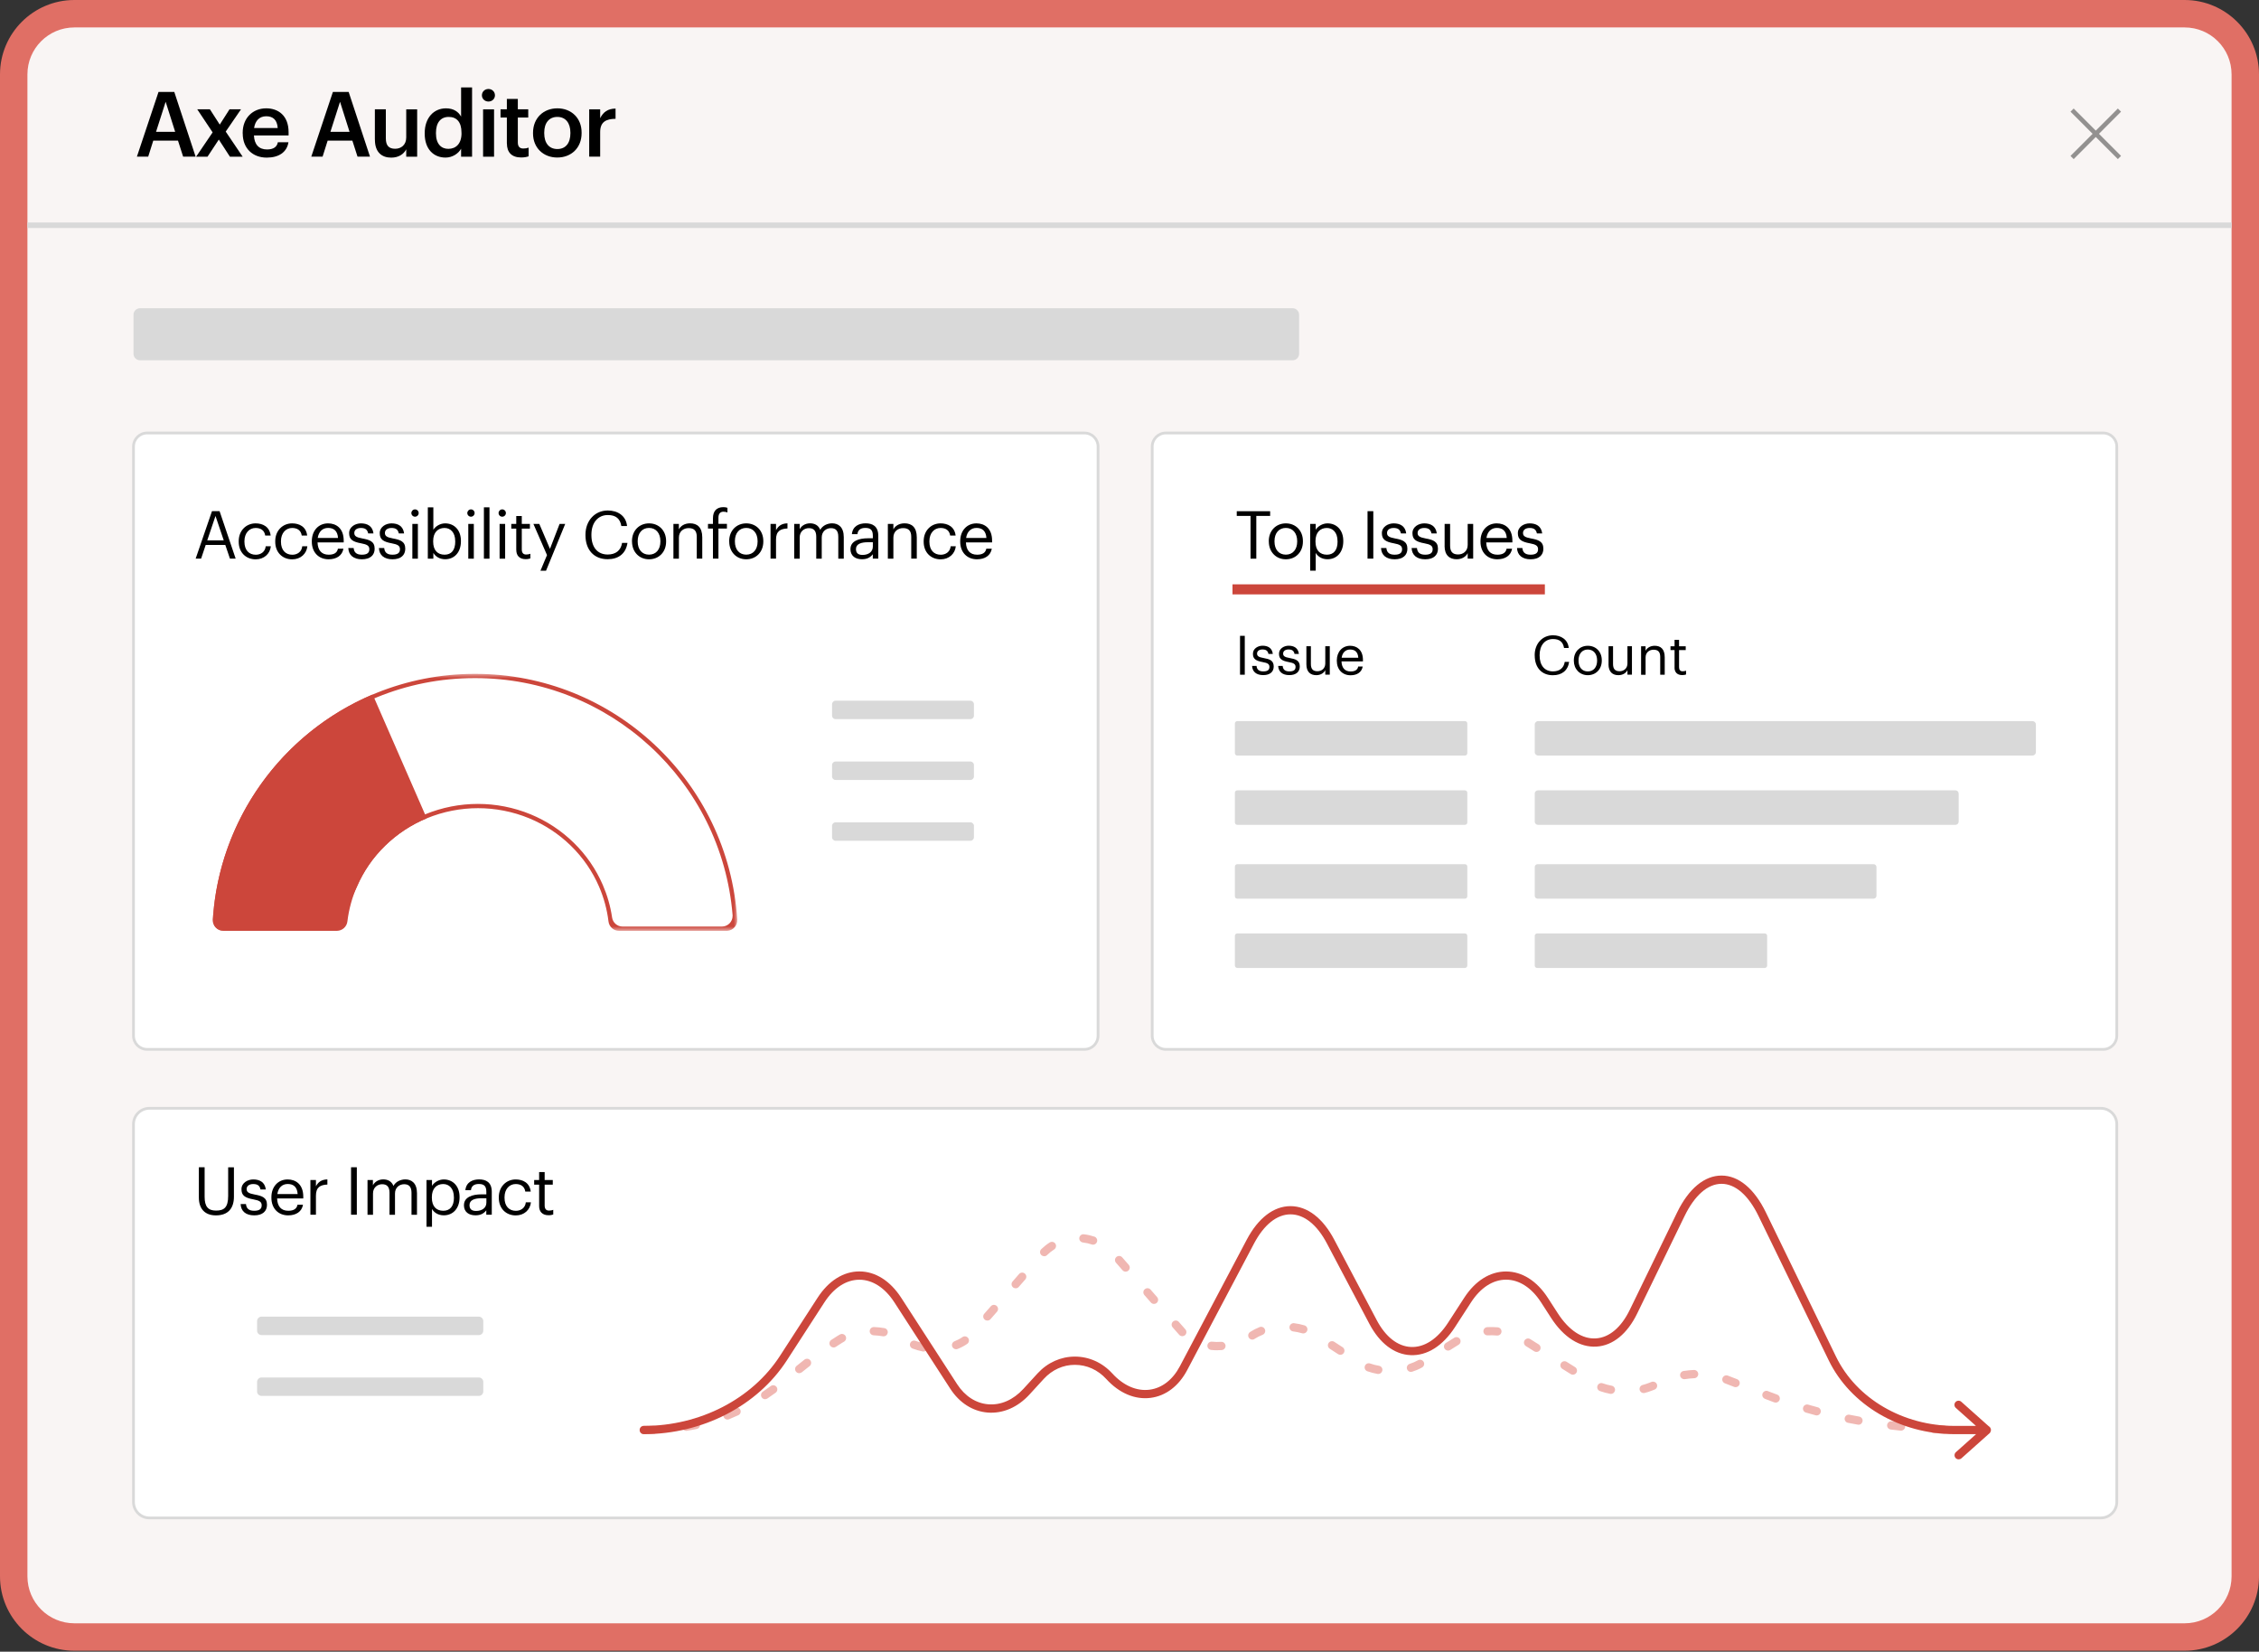 <?xml version="1.0" encoding="UTF-8"?> <svg xmlns="http://www.w3.org/2000/svg" width="528" height="386" viewBox="0 0 528 386" fill="none"><rect x="0" y="0" width="528" height="386" fill="#333333" stroke="none"/><g clip-path="url(#clip0_22635_91688)"><path d="M17.382 3.211H510.618C518.443 3.211 524.789 9.557 524.789 17.382V368.396C524.789 376.221 518.443 382.567 510.618 382.567H17.382C9.557 382.567 3.211 376.221 3.211 368.396V17.382C3.211 9.557 9.557 3.211 17.382 3.211Z" fill="#F9F5F4"></path><path d="M510.618 6.412C516.679 6.412 521.589 11.322 521.589 17.382V368.396C521.589 374.457 516.679 379.367 510.618 379.367H17.382C11.321 379.367 6.411 374.457 6.411 368.396V17.382C6.411 11.322 11.321 6.412 17.382 6.412H510.618ZM510.618 0H17.382C7.803 0 0 7.793 0 17.382V368.396C0 377.975 7.792 385.779 17.382 385.779H510.618C520.197 385.779 528 377.986 528 368.396V17.382C528 7.803 520.208 0 510.618 0Z" fill="#E06F65"></path><path d="M302.122 72.039H32.725C31.883 72.039 31.201 72.721 31.201 73.562V82.67C31.201 83.512 31.883 84.194 32.725 84.194H302.122C302.963 84.194 303.646 83.512 303.646 82.67V73.562C303.646 72.721 302.963 72.039 302.122 72.039Z" fill="#D9D9D9"></path><path d="M6.411 52.641H521.588" stroke="#D9D9D9" stroke-width="1.29" stroke-miterlimit="10"></path><path d="M484.315 25.73L495.385 36.811" stroke="#939190" stroke-width="1.05" stroke-miterlimit="10"></path><path d="M495.385 25.73L484.315 36.811" stroke="#939190" stroke-width="1.05" stroke-miterlimit="10"></path><path d="M253.473 101.191H34.38C32.624 101.191 31.201 102.614 31.201 104.37V242.059C31.201 243.815 32.624 245.238 34.38 245.238H253.473C255.228 245.238 256.651 243.815 256.651 242.059V104.37C256.651 102.614 255.228 101.191 253.473 101.191Z" fill="white" stroke="#D9D9D9" stroke-width="0.64" stroke-miterlimit="10"></path><path d="M49.558 119.461H51.323L55.082 130.552H53.745L52.66 127.352H48.079L47.005 130.552H45.733L49.547 119.461H49.558ZM48.451 126.289H52.298L50.369 120.579L48.44 126.289H48.451Z" fill="black"></path><path d="M55.795 126.587V126.466C55.795 123.978 57.559 122.312 59.74 122.312C61.428 122.312 63.017 123.091 63.258 125.151H61.987C61.79 123.858 60.858 123.387 59.74 123.387C58.272 123.387 57.132 124.57 57.132 126.477V126.598C57.132 128.582 58.217 129.645 59.784 129.645C60.935 129.645 61.976 128.976 62.108 127.661H63.302C63.127 129.415 61.724 130.719 59.762 130.719C57.494 130.719 55.795 129.119 55.795 126.609V126.587Z" fill="black"></path><path d="M64.333 126.587V126.466C64.333 123.978 66.097 122.312 68.278 122.312C69.966 122.312 71.555 123.091 71.796 125.151H70.525C70.328 123.858 69.396 123.387 68.278 123.387C66.81 123.387 65.67 124.57 65.67 126.477V126.598C65.67 128.582 66.755 129.645 68.322 129.645C69.473 129.645 70.514 128.976 70.646 127.661H71.84C71.665 129.415 70.262 130.719 68.3 130.719C66.032 130.719 64.333 129.119 64.333 126.609V126.587Z" fill="black"></path><path d="M72.882 126.587V126.466C72.882 124.011 74.449 122.312 76.685 122.312C78.559 122.312 80.334 123.441 80.334 126.346V126.762H74.219C74.285 128.603 75.161 129.634 76.827 129.634C78.088 129.634 78.811 129.173 78.986 128.22H80.269C79.995 129.853 78.636 130.708 76.805 130.708C74.504 130.708 72.882 129.097 72.882 126.598V126.587ZM79.008 125.721C78.888 124.044 78.011 123.376 76.685 123.376C75.359 123.376 74.482 124.274 74.263 125.721H79.008Z" fill="black"></path><path d="M81.397 128.066H82.657C82.745 129.031 83.26 129.634 84.564 129.634C85.791 129.634 86.328 129.217 86.328 128.351C86.328 127.486 85.693 127.223 84.432 126.981C82.317 126.598 81.605 126.006 81.605 124.592C81.605 123.091 83.084 122.312 84.356 122.312C85.813 122.312 87.074 122.904 87.293 124.658H86.054C85.868 123.77 85.375 123.387 84.345 123.387C83.413 123.387 82.81 123.847 82.81 124.548C82.81 125.25 83.216 125.568 84.706 125.842C86.383 126.148 87.567 126.521 87.567 128.242C87.567 129.721 86.558 130.708 84.586 130.708C82.613 130.708 81.484 129.732 81.407 128.066H81.397Z" fill="black"></path><path d="M88.542 128.066H89.802C89.89 129.031 90.405 129.634 91.709 129.634C92.937 129.634 93.485 129.217 93.485 128.351C93.485 127.486 92.849 127.223 91.589 126.981C89.474 126.598 88.761 126.006 88.761 124.592C88.761 123.091 90.23 122.312 91.512 122.312C92.97 122.312 94.23 122.904 94.449 124.658H93.211C93.025 123.77 92.531 123.387 91.501 123.387C90.57 123.387 89.967 123.847 89.967 124.548C89.967 125.25 90.372 125.568 91.863 125.842C93.54 126.148 94.723 126.521 94.723 128.242C94.723 129.721 93.715 130.708 91.742 130.708C89.769 130.708 88.641 129.732 88.564 128.066H88.542Z" fill="black"></path><path d="M96.148 119.898C96.148 119.438 96.532 119.043 97.003 119.043C97.475 119.043 97.858 119.427 97.858 119.898C97.858 120.369 97.475 120.753 97.003 120.753C96.532 120.753 96.148 120.369 96.148 119.898ZM96.379 122.441H97.672V130.562H96.379V122.441Z" fill="black"></path><path d="M101.288 129.227V130.564H99.995V118.562H101.288V123.812C101.749 123.023 102.856 122.311 104.039 122.311C106.165 122.311 107.733 123.867 107.733 126.388V126.508C107.733 128.996 106.275 130.695 104.039 130.695C102.724 130.695 101.76 130.027 101.288 129.216V129.227ZM106.396 126.574V126.454C106.396 124.404 105.267 123.385 103.897 123.385C102.395 123.385 101.245 124.382 101.245 126.454V126.574C101.245 128.657 102.33 129.632 103.919 129.632C105.508 129.632 106.406 128.547 106.406 126.574H106.396Z" fill="black"></path><path d="M109.223 119.898C109.223 119.438 109.606 119.043 110.078 119.043C110.549 119.043 110.932 119.427 110.932 119.898C110.932 120.369 110.549 120.753 110.078 120.753C109.606 120.753 109.223 120.369 109.223 119.898ZM109.453 122.441H110.746V130.562H109.453V122.441Z" fill="black"></path><path d="M113.103 118.562H114.407V130.564H113.103V118.562Z" fill="black"></path><path d="M116.532 119.898C116.532 119.438 116.916 119.043 117.387 119.043C117.858 119.043 118.242 119.427 118.242 119.898C118.242 120.369 117.858 120.753 117.387 120.753C116.916 120.753 116.532 120.369 116.532 119.898ZM116.773 122.441H118.067V130.562H116.773V122.441Z" fill="black"></path><path d="M120.665 128.529V123.531H119.503V122.446H120.665V120.594H121.958V122.446H123.854V123.531H121.958V128.408C121.958 129.197 122.32 129.592 122.966 129.592C123.372 129.592 123.679 129.526 123.963 129.416V130.502C123.7 130.589 123.394 130.677 122.868 130.677C121.388 130.677 120.676 129.811 120.676 128.54L120.665 128.529Z" fill="black"></path><path d="M127.854 129.723L124.676 122.445H126.057L128.545 128.265L130.791 122.445H132.106L127.624 133.383H126.32L127.854 129.723Z" fill="black"></path><path d="M136.841 125.088V124.967C136.841 121.679 139.044 119.301 142.058 119.301C144.37 119.301 146.321 120.528 146.562 122.929H145.225C144.951 121.241 143.965 120.364 142.069 120.364C139.767 120.364 138.233 122.15 138.233 124.945V125.066C138.233 127.893 139.657 129.592 142.047 129.592C143.866 129.592 145.115 128.682 145.4 126.874H146.661C146.277 129.439 144.502 130.688 142.025 130.688C138.814 130.688 136.841 128.485 136.841 125.066V125.088Z" fill="black"></path><path d="M147.713 126.576V126.455C147.713 124.022 149.401 122.312 151.702 122.312C154.004 122.312 155.691 124 155.691 126.444V126.565C155.691 129.02 154.004 130.708 151.691 130.708C149.379 130.708 147.724 128.954 147.724 126.576H147.713ZM154.354 126.576V126.466C154.354 124.592 153.313 123.376 151.702 123.376C150.091 123.376 149.05 124.581 149.05 126.444V126.565C149.05 128.406 150.058 129.623 151.702 129.623C153.346 129.623 154.354 128.395 154.354 126.565V126.576Z" fill="black"></path><path d="M157.39 122.443H158.672V123.726C159.045 122.969 159.943 122.301 161.28 122.301C162.957 122.301 164.141 123.221 164.141 125.578V130.554H162.858V125.479C162.858 124.054 162.256 123.419 160.952 123.419C159.757 123.419 158.683 124.175 158.683 125.644V130.565H157.401V122.443H157.39Z" fill="black"></path><path d="M166.64 123.528H165.479V122.443H166.64V121.128C166.64 119.484 167.451 118.52 169.062 118.52C169.479 118.52 169.698 118.563 170.027 118.673V119.758C169.797 119.67 169.468 119.583 169.106 119.583C168.273 119.583 167.922 120.153 167.922 120.975V122.432H169.906V123.517H167.922V130.543H166.64V123.517V123.528Z" fill="black"></path><path d="M170.433 126.576V126.455C170.433 124.022 172.12 122.312 174.422 122.312C176.723 122.312 178.411 124 178.411 126.444V126.565C178.411 129.02 176.723 130.708 174.411 130.708C172.098 130.708 170.444 128.954 170.444 126.576H170.433ZM177.074 126.576V126.466C177.074 124.592 176.033 123.376 174.422 123.376C172.811 123.376 171.77 124.581 171.77 126.444V126.565C171.77 128.406 172.778 129.623 174.422 129.623C176.066 129.623 177.074 128.395 177.074 126.565V126.576Z" fill="black"></path><path d="M180.099 122.443H181.381V123.901C181.896 122.98 182.586 122.345 184.055 122.301V123.506C182.422 123.583 181.381 124.098 181.381 126.104V130.554H180.099V122.432V122.443Z" fill="black"></path><path d="M185.633 122.443H186.915V123.682C187.288 122.925 188.175 122.301 189.337 122.301C190.378 122.301 191.299 122.739 191.715 123.824C192.274 122.772 193.48 122.301 194.488 122.301C195.946 122.301 197.217 123.167 197.217 125.534V130.565H195.935V125.446C195.935 124.021 195.332 123.43 194.214 123.43C193.162 123.43 192.066 124.142 192.066 125.6V130.565H190.784V125.446C190.784 124.021 190.181 123.43 189.063 123.43C188.011 123.43 186.915 124.142 186.915 125.6V130.565H185.633V122.443Z" fill="black"></path><path d="M198.784 128.307C198.784 126.433 200.768 125.797 202.85 125.797H204.012V125.205C204.012 123.912 203.519 123.375 202.27 123.375C201.152 123.375 200.527 123.835 200.406 124.833H199.113C199.289 122.98 200.757 122.301 202.324 122.301C203.892 122.301 205.283 122.936 205.283 125.205V130.554H204.001V129.534C203.398 130.291 202.664 130.696 201.469 130.696C199.968 130.696 198.773 129.962 198.773 128.307H198.784ZM204.012 127.726V126.718H202.894C201.261 126.718 200.067 127.123 200.067 128.318C200.067 129.151 200.472 129.688 201.601 129.688C202.971 129.688 204.012 128.986 204.012 127.737V127.726Z" fill="black"></path><path d="M207.519 122.443H208.812V123.726C209.184 122.969 210.083 122.301 211.42 122.301C213.097 122.301 214.281 123.221 214.281 125.578V130.554H212.987V125.479C212.987 124.054 212.385 123.419 211.08 123.419C209.886 123.419 208.812 124.175 208.812 125.644V130.565H207.519V122.443Z" fill="black"></path><path d="M215.893 126.587V126.466C215.893 123.978 217.657 122.312 219.838 122.312C221.526 122.312 223.115 123.091 223.356 125.151H222.085C221.887 123.858 220.956 123.387 219.838 123.387C218.358 123.387 217.23 124.57 217.23 126.477V126.598C217.23 128.582 218.315 129.645 219.882 129.645C221.033 129.645 222.074 128.976 222.205 127.661H223.4C223.225 129.415 221.822 130.719 219.86 130.719C217.591 130.719 215.893 129.119 215.893 126.609V126.587Z" fill="black"></path><path d="M224.431 126.587V126.466C224.431 124.011 225.998 122.312 228.234 122.312C230.108 122.312 231.883 123.441 231.883 126.346V126.762H225.768C225.833 128.603 226.71 129.634 228.376 129.634C229.636 129.634 230.36 129.173 230.535 128.22H231.817C231.543 129.853 230.184 130.708 228.354 130.708C226.053 130.708 224.431 129.097 224.431 126.598V126.587ZM230.557 125.721C230.437 124.044 229.56 123.376 228.234 123.376C226.908 123.376 226.031 124.274 225.812 125.721H230.557Z" fill="black"></path><mask id="mask0_22635_91688" style="mask-type:luminance" maskUnits="userSpaceOnUse" x="49" y="157" width="124" height="61"><path d="M172.426 157.449H49.613V217.521H172.426V157.449Z" fill="white"></path></mask><g mask="url(#mask0_22635_91688)"><path d="M80.103 216.536C80.355 213.183 81.166 209.895 82.503 206.815C84.103 203.122 86.416 199.768 89.298 196.951C92.203 194.112 95.622 191.855 99.37 190.309C107.272 187.065 116.138 187.065 124.029 190.309C127.777 191.855 131.208 194.112 134.101 196.951C136.983 199.757 139.296 203.111 140.896 206.815C141.948 209.248 142.682 211.802 143.066 214.421C143.241 215.638 144.283 216.536 145.51 216.536H168.744C170.114 216.536 171.232 215.419 171.232 214.049C171.232 213.983 171.232 213.917 171.232 213.851C168.635 182.528 142.441 158.449 111.02 158.471C78.558 158.438 51.882 184.095 50.644 216.536H80.092H80.103ZM78.744 217.534H52.233C50.852 217.534 49.745 216.416 49.745 215.035C49.745 214.98 49.745 214.936 49.745 214.882C51.838 182.583 78.656 157.462 111.031 157.484C143.395 157.462 170.224 182.583 172.317 214.882C172.405 216.252 171.364 217.435 169.994 217.534C169.939 217.534 169.895 217.534 169.84 217.534H144.677C143.417 217.534 142.365 216.58 142.222 215.331C141.882 212.536 141.137 209.796 140.019 207.21C138.474 203.626 136.238 200.393 133.443 197.663C130.638 194.913 127.317 192.732 123.678 191.23C116.018 188.085 107.436 188.085 99.776 191.23C96.137 192.732 92.827 194.913 90.011 197.663C87.216 200.382 84.98 203.626 83.435 207.21C82.01 210.487 80.706 212.328 80.542 215.901L78.755 217.534H78.744Z" fill="#CC463B"></path></g><path d="M99.743 191.228C96.104 192.729 92.795 194.91 89.978 197.661C87.183 200.379 84.948 203.624 83.402 207.208C82.284 209.794 81.539 212.534 81.199 215.329C81.057 216.578 80.005 217.521 78.744 217.532H52.222C50.841 217.532 49.734 216.414 49.734 215.033C49.734 214.978 49.734 214.923 49.734 214.869C51.269 191.699 65.724 171.358 87.107 162.305" fill="#CC463B"></path><path d="M226.818 163.754H195.299C194.845 163.754 194.477 164.122 194.477 164.576V167.239C194.477 167.693 194.845 168.061 195.299 168.061H226.818C227.272 168.061 227.64 167.693 227.64 167.239V164.576C227.64 164.122 227.272 163.754 226.818 163.754Z" fill="#D9D9D9"></path><path d="M226.818 177.969H195.299C194.845 177.969 194.477 178.337 194.477 178.791V181.454C194.477 181.908 194.845 182.276 195.299 182.276H226.818C227.272 182.276 227.64 181.908 227.64 181.454V178.791C227.64 178.337 227.272 177.969 226.818 177.969Z" fill="#D9D9D9"></path><path d="M226.818 192.18H195.299C194.845 192.18 194.477 192.548 194.477 193.002V195.665C194.477 196.119 194.845 196.487 195.299 196.487H226.818C227.272 196.487 227.64 196.119 227.64 195.665V193.002C227.64 192.548 227.272 192.18 226.818 192.18Z" fill="#D9D9D9"></path><path d="M491.581 101.191H272.488C270.733 101.191 269.31 102.614 269.31 104.37V242.059C269.31 243.815 270.733 245.238 272.488 245.238H491.581C493.336 245.238 494.759 243.815 494.759 242.059V104.37C494.759 102.614 493.336 101.191 491.581 101.191Z" fill="white" stroke="#D9D9D9" stroke-width="0.64" stroke-miterlimit="10"></path><path d="M342.399 168.52H289.19C288.881 168.52 288.631 168.77 288.631 169.078V176.016C288.631 176.325 288.881 176.575 289.19 176.575H342.399C342.707 176.575 342.958 176.325 342.958 176.016V169.078C342.958 168.77 342.707 168.52 342.399 168.52Z" fill="#D9D9D9"></path><path d="M342.399 184.707H289.19C288.881 184.707 288.631 184.957 288.631 185.266V192.204C288.631 192.512 288.881 192.763 289.19 192.763H342.399C342.707 192.763 342.958 192.512 342.958 192.204V185.266C342.958 184.957 342.707 184.707 342.399 184.707Z" fill="#D9D9D9"></path><path d="M342.399 201.961H289.19C288.881 201.961 288.631 202.211 288.631 202.52V209.458C288.631 209.766 288.881 210.016 289.19 210.016H342.399C342.707 210.016 342.958 209.766 342.958 209.458V202.52C342.958 202.211 342.707 201.961 342.399 201.961Z" fill="#D9D9D9"></path><path d="M342.399 218.148H289.19C288.881 218.148 288.631 218.399 288.631 218.707V225.645C288.631 225.954 288.881 226.204 289.19 226.204H342.399C342.707 226.204 342.958 225.954 342.958 225.645V218.707C342.958 218.399 342.707 218.148 342.399 218.148Z" fill="#D9D9D9"></path><path d="M475.042 168.52H359.528C359.08 168.52 358.717 168.883 358.717 169.331V175.764C358.717 176.212 359.08 176.575 359.528 176.575H475.042C475.49 176.575 475.853 176.212 475.853 175.764V169.331C475.853 168.883 475.49 168.52 475.042 168.52Z" fill="#D9D9D9"></path><path d="M457.057 184.707H359.462C359.05 184.707 358.717 185.041 358.717 185.452V192.017C358.717 192.429 359.05 192.763 359.462 192.763H457.057C457.469 192.763 457.802 192.429 457.802 192.017V185.452C457.802 185.041 457.469 184.707 457.057 184.707Z" fill="#D9D9D9"></path><path d="M437.922 201.961H359.385C359.016 201.961 358.717 202.26 358.717 202.629V209.348C358.717 209.717 359.016 210.016 359.385 210.016H437.922C438.291 210.016 438.59 209.717 438.59 209.348V202.629C438.59 202.26 438.291 201.961 437.922 201.961Z" fill="#D9D9D9"></path><path d="M412.485 218.148H359.276C358.967 218.148 358.717 218.399 358.717 218.707V225.645C358.717 225.954 358.967 226.204 359.276 226.204H412.485C412.793 226.204 413.043 225.954 413.043 225.645V218.707C413.043 218.399 412.793 218.148 412.485 218.148Z" fill="#D9D9D9"></path><path d="M292.302 120.569H289.069V119.473H296.873V120.569H293.639V130.564H292.291V120.569H292.302Z" fill="black"></path><path d="M296.554 126.576V126.455C296.554 124.022 298.241 122.312 300.543 122.312C302.844 122.312 304.532 124 304.532 126.444V126.565C304.532 129.02 302.845 130.708 300.532 130.708C298.22 130.708 296.565 128.954 296.565 126.576H296.554ZM303.195 126.576V126.466C303.195 124.592 302.154 123.376 300.543 123.376C298.932 123.376 297.891 124.581 297.891 126.444V126.565C297.891 128.406 298.899 129.623 300.543 129.623C302.187 129.623 303.195 128.395 303.195 126.565V126.576Z" fill="black"></path><path d="M306.231 122.444H307.525V123.814C307.985 123.025 309.092 122.312 310.276 122.312C312.402 122.312 313.969 123.869 313.969 126.39V126.51C313.969 128.998 312.511 130.697 310.276 130.697C308.938 130.697 307.996 130.028 307.525 129.217V133.371H306.231V122.433V122.444ZM312.621 126.576V126.455C312.621 124.406 311.492 123.387 310.122 123.387C308.621 123.387 307.47 124.384 307.47 126.455V126.576C307.47 128.658 308.555 129.634 310.144 129.634C311.733 129.634 312.632 128.549 312.632 126.576H312.621Z" fill="black"></path><path d="M319.636 119.461H320.984V130.552H319.636V119.461Z" fill="black"></path><path d="M322.78 128.066H324.041C324.128 129.031 324.643 129.634 325.948 129.634C327.175 129.634 327.712 129.217 327.712 128.351C327.712 127.486 327.076 127.223 325.816 126.981C323.701 126.598 322.989 126.006 322.989 124.592C322.989 123.091 324.468 122.312 325.739 122.312C327.197 122.312 328.457 122.904 328.677 124.658H327.438C327.252 123.77 326.759 123.387 325.728 123.387C324.797 123.387 324.194 123.847 324.194 124.548C324.194 125.25 324.6 125.568 326.09 125.842C327.767 126.148 328.951 126.521 328.951 128.242C328.951 129.721 327.942 130.708 325.97 130.708C323.997 130.708 322.868 129.732 322.791 128.066H322.78Z" fill="black"></path><path d="M329.927 128.066H331.187C331.275 129.031 331.79 129.634 333.094 129.634C334.322 129.634 334.859 129.217 334.859 128.351C334.859 127.486 334.223 127.223 332.963 126.981C330.847 126.598 330.135 126.006 330.135 124.592C330.135 123.091 331.604 122.312 332.886 122.312C334.343 122.312 335.604 122.904 335.823 124.658H334.585C334.398 123.77 333.905 123.387 332.875 123.387C331.943 123.387 331.341 123.847 331.341 124.548C331.341 125.25 331.746 125.568 333.237 125.842C334.913 126.148 336.097 126.521 336.097 128.242C336.097 129.721 335.089 130.708 333.116 130.708C331.143 130.708 330.014 129.732 329.938 128.066H329.927Z" fill="black"></path><path d="M337.654 127.585V122.445H338.936V127.519C338.936 128.944 339.539 129.579 340.81 129.579C341.961 129.579 343.046 128.823 343.046 127.355V122.434H344.328V130.555H343.046V129.273C342.673 130.029 341.774 130.697 340.47 130.697C338.859 130.697 337.643 129.81 337.643 127.574L337.654 127.585Z" fill="black"></path><path d="M346.037 126.587V126.466C346.037 124.011 347.604 122.312 349.84 122.312C351.714 122.312 353.49 123.441 353.49 126.346V126.762H347.374C347.44 128.603 348.317 129.634 349.983 129.634C351.243 129.634 351.966 129.173 352.142 128.22H353.424C353.15 129.853 351.791 130.708 349.961 130.708C347.659 130.708 346.037 129.097 346.037 126.598V126.587ZM352.174 125.721C352.054 124.044 351.177 123.376 349.851 123.376C348.525 123.376 347.648 124.274 347.429 125.721H352.174Z" fill="black"></path><path d="M354.563 128.066H355.824C355.911 129.031 356.427 129.634 357.731 129.634C358.958 129.634 359.495 129.217 359.495 128.351C359.495 127.486 358.86 127.223 357.599 126.981C355.484 126.598 354.772 126.006 354.772 124.592C354.772 123.091 356.251 122.312 357.523 122.312C358.98 122.312 360.241 122.904 360.46 124.658H359.221C359.035 123.77 358.542 123.387 357.512 123.387C356.58 123.387 355.977 123.847 355.977 124.548C355.977 125.25 356.383 125.568 357.873 125.842C359.55 126.148 360.734 126.521 360.734 128.242C360.734 129.721 359.725 130.708 357.753 130.708C355.78 130.708 354.651 129.732 354.574 128.066H354.563Z" fill="black"></path><path d="M289.836 148.594H290.943V157.68H289.836V148.594Z" fill="black"></path><path d="M292.664 155.626H293.694C293.771 156.415 294.188 156.908 295.262 156.908C296.27 156.908 296.708 156.569 296.708 155.856C296.708 155.144 296.193 154.925 295.163 154.738C293.431 154.42 292.851 153.938 292.851 152.776C292.851 151.549 294.056 150.902 295.097 150.902C296.292 150.902 297.322 151.385 297.497 152.82H296.478C296.325 152.097 295.919 151.779 295.075 151.779C294.308 151.779 293.815 152.163 293.815 152.733C293.815 153.303 294.144 153.577 295.371 153.785C296.741 154.037 297.706 154.344 297.706 155.758C297.706 156.963 296.884 157.774 295.262 157.774C293.64 157.774 292.719 156.974 292.653 155.615L292.664 155.626Z" fill="black"></path><path d="M298.769 155.626H299.799C299.876 156.415 300.292 156.908 301.366 156.908C302.375 156.908 302.813 156.569 302.813 155.856C302.813 155.144 302.287 154.925 301.257 154.738C299.525 154.42 298.944 153.938 298.944 152.776C298.944 151.549 300.15 150.902 301.191 150.902C302.386 150.902 303.416 151.385 303.591 152.82H302.572C302.419 152.097 302.013 151.779 301.169 151.779C300.402 151.779 299.909 152.163 299.909 152.733C299.909 153.303 300.238 153.577 301.465 153.785C302.835 154.037 303.799 154.344 303.799 155.758C303.799 156.963 302.977 157.774 301.355 157.774C299.733 157.774 298.813 156.974 298.747 155.615L298.769 155.626Z" fill="black"></path><path d="M305.344 155.235V151.027H306.396V155.18C306.396 156.353 306.889 156.868 307.93 156.868C308.873 156.868 309.76 156.244 309.76 155.049V151.016H310.813V157.668H309.76V156.616C309.454 157.241 308.719 157.789 307.656 157.789C306.33 157.789 305.344 157.066 305.344 155.235Z" fill="black"></path><path d="M312.457 154.425V154.326C312.457 152.321 313.739 150.918 315.57 150.918C317.104 150.918 318.562 151.85 318.562 154.228V154.568H313.553C313.608 156.08 314.331 156.924 315.69 156.924C316.72 156.924 317.312 156.54 317.455 155.773H318.507C318.277 157.11 317.17 157.812 315.668 157.812C313.783 157.812 312.457 156.486 312.457 154.447V154.425ZM317.477 153.713C317.378 152.343 316.666 151.795 315.57 151.795C314.474 151.795 313.761 152.529 313.586 153.713H317.477Z" fill="black"></path><path d="M358.706 153.2V153.101C358.706 150.405 360.514 148.465 362.98 148.465C364.876 148.465 366.476 149.473 366.663 151.435H365.567C365.337 150.054 364.537 149.342 362.991 149.342C361.106 149.342 359.857 150.799 359.857 153.09V153.189C359.857 155.501 361.029 156.904 362.98 156.904C364.471 156.904 365.501 156.159 365.731 154.679H366.761C366.444 156.772 364.997 157.803 362.958 157.803C360.328 157.803 358.717 155.994 358.717 153.2H358.706Z" fill="black"></path><path d="M367.858 154.414V154.316C367.858 152.321 369.239 150.918 371.124 150.918C373.009 150.918 374.39 152.299 374.39 154.294V154.392C374.39 156.398 373.009 157.79 371.113 157.79C369.217 157.79 367.858 156.354 367.858 154.414ZM373.294 154.414V154.326C373.294 152.792 372.439 151.795 371.124 151.795C369.809 151.795 368.954 152.781 368.954 154.316V154.414C368.954 155.927 369.776 156.913 371.124 156.913C372.472 156.913 373.294 155.905 373.294 154.414Z" fill="black"></path><path d="M375.968 155.235V151.027H377.02V155.18C377.02 156.353 377.513 156.868 378.554 156.868C379.497 156.868 380.385 156.244 380.385 155.049V151.016H381.437V157.668H380.385V156.616C380.078 157.241 379.344 157.789 378.27 157.789C376.943 157.789 375.957 157.066 375.957 155.235H375.968Z" fill="black"></path><path d="M383.574 151.039H384.626V152.091C384.933 151.466 385.668 150.918 386.763 150.918C388.133 150.918 389.098 151.663 389.098 153.603V157.68H388.046V153.526C388.046 152.354 387.553 151.839 386.479 151.839C385.503 151.839 384.626 152.463 384.626 153.658V157.691H383.574V151.039Z" fill="black"></path><path d="M391.399 156.016V151.928H390.445V151.04H391.399V149.527H392.451V151.04H394.007V151.928H392.451V155.917C392.451 156.564 392.747 156.881 393.273 156.881C393.602 156.881 393.854 156.827 394.084 156.739V157.627C393.865 157.703 393.613 157.769 393.185 157.769C391.98 157.769 391.388 157.057 391.388 156.016H391.399Z" fill="black"></path><path d="M288.071 137.734H361.084" stroke="#CC463B" stroke-width="2.35" stroke-miterlimit="10"></path><path d="M491.043 259.012H34.916C32.865 259.012 31.201 260.675 31.201 262.727V351.02C31.201 353.072 32.865 354.736 34.916 354.736H491.043C493.095 354.736 494.759 353.072 494.759 351.02V262.727C494.759 260.675 493.095 259.012 491.043 259.012Z" fill="white" stroke="#D9D9D9" stroke-width="0.64" stroke-miterlimit="10"></path><path d="M46.48 279.836V272.789H47.828V279.683C47.828 282.006 48.65 282.916 50.502 282.916C52.354 282.916 53.329 282.204 53.329 279.486V272.8H54.677V279.672C54.677 282.368 53.329 284.034 50.469 284.034C47.926 284.034 46.48 282.543 46.48 279.847V279.836Z" fill="black"></path><path d="M56.232 281.391H57.493C57.581 282.355 58.096 282.958 59.4 282.958C60.627 282.958 61.164 282.541 61.164 281.676C61.164 280.81 60.529 280.547 59.268 280.306C57.153 279.922 56.441 279.33 56.441 277.916C56.441 276.415 57.909 275.637 59.191 275.637C60.649 275.637 61.91 276.229 62.129 277.982H60.89C60.704 277.094 60.211 276.711 59.181 276.711C58.249 276.711 57.646 277.171 57.646 277.873C57.646 278.574 58.052 278.892 59.542 279.166C61.219 279.473 62.403 279.845 62.403 281.566C62.403 283.046 61.394 284.032 59.422 284.032C57.449 284.032 56.32 283.057 56.243 281.391H56.232Z" fill="black"></path><path d="M63.434 279.911V279.791C63.434 277.336 65.001 275.637 67.237 275.637C69.111 275.637 70.886 276.766 70.886 279.67V280.086H64.771C64.836 281.928 65.713 282.958 67.379 282.958C68.639 282.958 69.363 282.498 69.538 281.544H70.82C70.546 283.177 69.187 284.032 67.357 284.032C65.056 284.032 63.434 282.421 63.434 279.922V279.911ZM69.571 279.045C69.45 277.368 68.574 276.7 67.248 276.7C65.921 276.7 65.045 277.599 64.826 279.045H69.571Z" fill="black"></path><path d="M72.552 275.767H73.845V277.225C74.36 276.305 75.051 275.669 76.519 275.625V276.831C74.886 276.907 73.845 277.422 73.845 279.428V283.878H72.552V275.757V275.767Z" fill="black"></path><path d="M82.053 272.789H83.401V283.881H82.053V272.789Z" fill="black"></path><path d="M85.879 275.767H87.161V277.006C87.534 276.25 88.421 275.625 89.583 275.625C90.624 275.625 91.534 276.063 91.962 277.148C92.52 276.096 93.726 275.625 94.734 275.625C96.192 275.625 97.463 276.491 97.463 278.858V283.889H96.181V278.77C96.181 277.346 95.578 276.754 94.46 276.754C93.408 276.754 92.323 277.466 92.323 278.924V283.889H91.041V278.77C91.041 277.346 90.438 276.754 89.32 276.754C88.268 276.754 87.183 277.466 87.183 278.924V283.889H85.901V275.767H85.879Z" fill="black"></path><path d="M99.689 275.768H100.971V277.138C101.442 276.349 102.538 275.637 103.722 275.637C105.848 275.637 107.415 277.193 107.415 279.714V279.834C107.415 282.322 105.957 284.021 103.722 284.021C102.385 284.021 101.442 283.353 100.971 282.541V286.695H99.689V275.757V275.768ZM106.089 279.9V279.78C106.089 277.73 104.96 276.711 103.59 276.711C102.089 276.711 100.938 277.708 100.938 279.78V279.9C100.938 281.983 102.023 282.958 103.612 282.958C105.201 282.958 106.1 281.873 106.1 279.9H106.089Z" fill="black"></path><path d="M108.445 281.631C108.445 279.757 110.428 279.121 112.511 279.121H113.672V278.529C113.672 277.236 113.179 276.699 111.93 276.699C110.812 276.699 110.187 277.159 110.067 278.157H108.773C108.949 276.305 110.417 275.625 111.985 275.625C113.552 275.625 114.944 276.261 114.944 278.529V283.878H113.661V282.859C113.059 283.615 112.324 284.02 111.13 284.02C109.628 284.02 108.434 283.286 108.434 281.631H108.445ZM113.683 281.039V280.031H112.565C110.932 280.031 109.738 280.436 109.738 281.631C109.738 282.464 110.143 283.001 111.272 283.001C112.642 283.001 113.683 282.3 113.683 281.05V281.039Z" fill="black"></path><path d="M116.587 279.911V279.791C116.587 277.303 118.351 275.637 120.532 275.637C122.22 275.637 123.809 276.415 124.05 278.475H122.779C122.582 277.182 121.65 276.711 120.532 276.711C119.053 276.711 117.924 277.894 117.924 279.802V279.922C117.924 281.906 119.009 282.969 120.576 282.969C121.727 282.969 122.768 282.3 122.9 280.985H124.094C123.919 282.739 122.516 284.043 120.554 284.043C118.286 284.043 116.587 282.443 116.587 279.933V279.911Z" fill="black"></path><path d="M126.012 281.853V276.855H124.851V275.77H126.012V273.918H127.306V275.77H129.202V276.855H127.306V281.732C127.306 282.522 127.667 282.916 128.314 282.916C128.719 282.916 129.026 282.85 129.311 282.741V283.826C129.048 283.913 128.741 284.001 128.204 284.001C126.736 284.001 126.012 283.135 126.012 281.864V281.853Z" fill="black"></path><path d="M111.919 307.703H61.132C60.557 307.703 60.091 308.169 60.091 308.744V310.969C60.091 311.544 60.557 312.01 61.132 312.01H111.919C112.494 312.01 112.96 311.544 112.96 310.969V308.744C112.96 308.169 112.494 307.703 111.919 307.703Z" fill="#D9D9D9"></path><path d="M111.919 321.918H61.132C60.557 321.918 60.091 322.384 60.091 322.959V325.184C60.091 325.759 60.557 326.225 61.132 326.225H111.919C112.494 326.225 112.96 325.759 112.96 325.184V322.959C112.96 322.384 112.494 321.918 111.919 321.918Z" fill="#D9D9D9"></path><path d="M464.368 335.142H462.056C461.519 335.142 461.091 334.715 461.091 334.177C461.091 333.64 461.519 333.213 462.056 333.213H464.368C464.905 333.213 465.333 333.64 465.333 334.177C465.333 334.715 464.905 335.142 464.368 335.142ZM150.453 335.142C149.916 335.142 149.488 334.715 149.488 334.177C149.488 333.64 149.916 333.213 150.453 333.213C151.209 333.213 151.954 333.202 152.688 333.18C153.215 333.158 153.664 333.586 153.686 334.112C153.697 334.649 153.28 335.087 152.754 335.109C151.998 335.131 151.231 335.142 150.453 335.142ZM454.34 335.032H454.307C453.529 334.999 452.751 334.967 451.984 334.934C451.447 334.912 451.041 334.451 451.074 333.925C451.107 333.399 451.567 332.983 452.082 333.016C452.85 333.06 453.617 333.092 454.384 333.114C454.921 333.136 455.337 333.586 455.316 334.112C455.294 334.627 454.866 335.043 454.351 335.043L454.34 335.032ZM160.393 334.397C159.933 334.397 159.516 334.057 159.44 333.586C159.352 333.06 159.714 332.566 160.24 332.479C160.996 332.358 161.741 332.216 162.464 332.062C162.99 331.953 163.495 332.281 163.604 332.807C163.714 333.334 163.385 333.838 162.859 333.947C162.103 334.101 161.325 334.254 160.546 334.375C160.492 334.375 160.437 334.386 160.393 334.386V334.397ZM444.334 334.342C444.334 334.342 444.268 334.342 444.235 334.342C443.457 334.265 442.69 334.177 441.923 334.079C441.397 334.013 441.013 333.531 441.079 333.005C441.145 332.479 441.627 332.095 442.153 332.161C442.909 332.249 443.676 332.336 444.444 332.413C444.97 332.468 445.353 332.939 445.298 333.476C445.244 333.969 444.827 334.342 444.345 334.342H444.334ZM434.394 332.95C434.339 332.95 434.284 332.95 434.218 332.939C433.451 332.797 432.684 332.654 431.928 332.512C431.402 332.413 431.062 331.898 431.172 331.383C431.27 330.857 431.785 330.517 432.3 330.626C433.057 330.78 433.802 330.911 434.558 331.054C435.084 331.153 435.435 331.646 435.336 332.172C435.249 332.643 434.843 332.972 434.383 332.972L434.394 332.95ZM170.038 331.755C169.654 331.755 169.292 331.525 169.139 331.153C168.942 330.659 169.183 330.1 169.676 329.892C170.366 329.618 171.068 329.311 171.747 328.993C172.229 328.763 172.799 328.972 173.029 329.454C173.26 329.936 173.051 330.506 172.569 330.736C171.857 331.065 171.123 331.383 170.399 331.679C170.279 331.722 170.158 331.744 170.038 331.744V331.755ZM424.607 330.78C424.53 330.78 424.442 330.78 424.355 330.747C423.598 330.55 422.853 330.342 422.108 330.122C421.593 329.98 421.297 329.443 421.45 328.928C421.593 328.413 422.13 328.117 422.645 328.27C423.379 328.478 424.114 328.687 424.859 328.884C425.374 329.015 425.681 329.552 425.549 330.068C425.44 330.495 425.045 330.791 424.618 330.791L424.607 330.78ZM415.028 327.788C414.918 327.788 414.809 327.766 414.699 327.733C414.042 327.492 413.384 327.251 412.727 326.988L412.518 326.9C412.025 326.703 411.773 326.144 411.97 325.651C412.168 325.157 412.727 324.905 413.22 325.103L413.428 325.19C414.075 325.442 414.721 325.684 415.368 325.914C415.872 326.1 416.124 326.648 415.949 327.152C415.806 327.547 415.434 327.788 415.039 327.788H415.028ZM178.838 326.999C178.531 326.999 178.224 326.856 178.038 326.571C177.742 326.133 177.852 325.53 178.29 325.234C178.904 324.818 179.507 324.39 180.153 323.919C180.581 323.601 181.183 323.7 181.501 324.127C181.819 324.555 181.72 325.157 181.293 325.475C180.624 325.958 180 326.407 179.375 326.823C179.211 326.933 179.024 326.988 178.838 326.988V326.999ZM376.516 325.76C376.461 325.76 376.396 325.76 376.341 325.738C375.486 325.574 374.686 325.355 373.952 325.092C373.447 324.905 373.195 324.357 373.382 323.853C373.568 323.349 374.116 323.097 374.62 323.283C375.256 323.513 375.957 323.7 376.702 323.842C377.228 323.941 377.568 324.445 377.47 324.971C377.382 325.431 376.976 325.76 376.527 325.76H376.516ZM384.177 325.563C383.749 325.563 383.355 325.278 383.245 324.84C383.114 324.325 383.421 323.798 383.936 323.667C384.407 323.546 384.856 323.404 385.273 323.239L386.018 322.955C386.511 322.768 387.07 323.009 387.267 323.503C387.465 323.996 387.213 324.555 386.719 324.752L385.974 325.037C385.492 325.223 384.966 325.388 384.429 325.53C384.352 325.552 384.265 325.563 384.188 325.563H384.177ZM405.669 324.182C405.548 324.182 405.438 324.16 405.318 324.116L403.159 323.283C402.666 323.086 402.414 322.527 402.611 322.034C402.808 321.541 403.367 321.289 403.86 321.486L406.019 322.319C406.513 322.516 406.765 323.075 406.567 323.568C406.414 323.952 406.052 324.182 405.669 324.182ZM393.657 322.319C393.197 322.319 392.78 321.979 392.703 321.508C392.616 320.982 392.977 320.489 393.503 320.401C394.271 320.28 395.093 320.193 395.926 320.16C396.452 320.138 396.912 320.554 396.934 321.08C396.956 321.606 396.539 322.067 396.013 322.089C395.257 322.122 394.523 322.198 393.821 322.308C393.766 322.308 393.712 322.319 393.668 322.319H393.657ZM367.628 321.267C367.453 321.267 367.277 321.223 367.124 321.124L365.162 319.897C364.713 319.612 364.57 319.02 364.855 318.571C365.14 318.121 365.732 317.979 366.181 318.264L368.143 319.491C368.592 319.776 368.735 320.368 368.45 320.817C368.264 321.113 367.957 321.267 367.628 321.267ZM322.157 321.102C322.102 321.102 322.047 321.102 321.992 321.091C321.159 320.949 320.359 320.73 319.603 320.467C319.099 320.291 318.836 319.743 319.011 319.239C319.187 318.735 319.734 318.472 320.239 318.647C320.896 318.877 321.598 319.064 322.321 319.184C322.847 319.272 323.198 319.776 323.099 320.302C323.011 320.773 322.606 321.102 322.146 321.102H322.157ZM186.806 320.916C186.521 320.916 186.247 320.795 186.049 320.554C185.721 320.138 185.786 319.535 186.203 319.195C186.806 318.713 187.408 318.231 188.022 317.749C188.439 317.42 189.052 317.485 189.381 317.902C189.71 318.318 189.644 318.921 189.228 319.261C188.625 319.743 188.022 320.226 187.419 320.697C187.244 320.839 187.025 320.905 186.817 320.905L186.806 320.916ZM329.784 320.62C329.379 320.62 328.995 320.357 328.864 319.951C328.699 319.447 328.973 318.899 329.489 318.735C330.19 318.505 330.848 318.22 331.439 317.891C331.9 317.628 332.491 317.803 332.754 318.264C333.018 318.724 332.842 319.316 332.382 319.579C331.68 319.973 330.913 320.302 330.091 320.565C329.993 320.598 329.894 320.609 329.795 320.609L329.784 320.62ZM313.279 316.62C313.104 316.62 312.918 316.565 312.753 316.466L310.813 315.206C310.364 314.921 310.243 314.318 310.528 313.869C310.813 313.419 311.416 313.299 311.866 313.584L313.805 314.844C314.255 315.129 314.375 315.732 314.09 316.181C313.904 316.466 313.597 316.62 313.279 316.62ZM359.112 315.951C358.937 315.951 358.762 315.907 358.608 315.809L356.646 314.581C356.197 314.296 356.055 313.704 356.339 313.255C356.624 312.806 357.216 312.663 357.666 312.948L359.627 314.176C360.077 314.461 360.219 315.052 359.934 315.502C359.748 315.798 359.441 315.951 359.112 315.951ZM215.87 315.863C215.805 315.863 215.739 315.863 215.673 315.842C214.873 315.677 214.073 315.447 213.306 315.162C212.802 314.976 212.55 314.417 212.736 313.924C212.922 313.419 213.481 313.167 213.974 313.354C214.643 313.606 215.344 313.803 216.057 313.945C216.583 314.055 216.912 314.559 216.813 315.085C216.725 315.546 216.32 315.852 215.87 315.852V315.863ZM338.464 315.633C338.147 315.633 337.829 315.469 337.642 315.184C337.357 314.735 337.5 314.132 337.949 313.858L339.911 312.63C340.36 312.345 340.963 312.488 341.237 312.937C341.522 313.386 341.38 313.989 340.93 314.263L338.969 315.491C338.815 315.589 338.629 315.633 338.464 315.633ZM284.565 315.557C284.061 315.557 283.557 315.535 283.075 315.48C282.549 315.425 282.154 314.954 282.209 314.417C282.264 313.891 282.735 313.496 283.272 313.551C283.973 313.628 284.697 313.639 285.42 313.584C285.946 313.551 286.406 313.956 286.45 314.482C286.483 315.02 286.078 315.469 285.552 315.513C285.223 315.535 284.894 315.546 284.576 315.546L284.565 315.557ZM223.465 315.315C223.082 315.315 222.72 315.085 222.567 314.702C222.37 314.208 222.611 313.65 223.115 313.452C223.783 313.189 224.408 312.86 224.956 312.477C225.394 312.17 225.997 312.28 226.304 312.718C226.611 313.156 226.501 313.759 226.063 314.066C225.383 314.537 224.638 314.932 223.827 315.25C223.707 315.294 223.586 315.315 223.476 315.315H223.465ZM194.828 314.899C194.51 314.899 194.214 314.746 194.028 314.472C193.732 314.033 193.853 313.43 194.302 313.134C194.806 312.795 195.321 312.466 195.814 312.159C195.979 312.06 196.154 311.951 196.33 311.863C196.801 311.611 197.382 311.775 197.645 312.247C197.897 312.718 197.732 313.299 197.261 313.562C197.119 313.639 196.976 313.726 196.845 313.803C196.362 314.11 195.869 314.428 195.376 314.746C195.212 314.855 195.025 314.91 194.839 314.91L194.828 314.899ZM292.708 313.069C292.39 313.069 292.083 312.915 291.897 312.63C291.612 312.181 291.733 311.589 292.182 311.293L292.259 311.238C292.905 310.822 293.629 310.449 294.407 310.142C294.9 309.945 295.459 310.186 295.656 310.69C295.854 311.184 295.612 311.742 295.108 311.94C294.451 312.203 293.848 312.51 293.3 312.86L293.223 312.915C293.059 313.025 292.883 313.069 292.697 313.069H292.708ZM206.544 312.301C206.489 312.301 206.434 312.301 206.379 312.29C205.678 312.17 204.944 312.093 204.209 312.06C203.672 312.038 203.256 311.6 203.278 311.063C203.3 310.526 203.738 310.12 204.275 310.131C205.097 310.164 205.919 310.241 206.708 310.383C207.234 310.471 207.585 310.975 207.486 311.501C207.399 311.973 206.993 312.301 206.533 312.301H206.544ZM276.345 312.269C276.082 312.269 275.819 312.159 275.622 311.951L274.088 310.208C273.737 309.803 273.77 309.2 274.175 308.849C274.581 308.498 275.184 308.531 275.534 308.937L277.058 310.668C277.409 311.063 277.376 311.677 276.981 312.027C276.795 312.192 276.565 312.269 276.335 312.269H276.345ZM349.994 312.115C349.994 312.115 349.939 312.115 349.906 312.115C349.183 312.049 348.449 312.038 347.725 312.071C347.199 312.104 346.739 311.688 346.717 311.162C346.695 310.625 347.101 310.175 347.627 310.153C348.438 310.109 349.271 310.131 350.071 310.197C350.597 310.241 350.991 310.712 350.947 311.238C350.904 311.743 350.487 312.115 349.983 312.115H349.994ZM304.621 311.633C304.534 311.633 304.446 311.622 304.347 311.589C303.668 311.392 302.955 311.238 302.232 311.151C301.706 311.085 301.333 310.603 301.399 310.066C301.465 309.54 301.958 309.167 302.484 309.233C303.317 309.342 304.128 309.507 304.895 309.737C305.41 309.89 305.695 310.427 305.553 310.931C305.432 311.348 305.049 311.622 304.632 311.622L304.621 311.633ZM230.776 308.619C230.545 308.619 230.326 308.542 230.14 308.378C229.734 308.027 229.701 307.413 230.052 307.019L231.587 305.276C231.937 304.871 232.551 304.838 232.946 305.188C233.351 305.539 233.384 306.153 233.033 306.548L231.51 308.29C231.324 308.509 231.05 308.619 230.786 308.619H230.776ZM269.726 304.728C269.463 304.728 269.189 304.619 269.003 304.399L267.479 302.657C267.128 302.251 267.161 301.648 267.567 301.298C267.972 300.947 268.575 300.98 268.926 301.385L270.449 303.128C270.8 303.534 270.767 304.136 270.362 304.487C270.175 304.651 269.956 304.728 269.726 304.728ZM237.395 301.079C237.165 301.079 236.946 301.002 236.759 300.837C236.354 300.487 236.321 299.873 236.672 299.478L238.195 297.736C238.546 297.33 239.16 297.297 239.554 297.648C239.96 297.999 239.993 298.613 239.642 299.007L238.118 300.75C237.932 300.969 237.658 301.079 237.395 301.079ZM263.095 297.188C262.832 297.188 262.558 297.078 262.372 296.859L260.849 295.116C260.498 294.711 260.531 294.108 260.936 293.757C261.342 293.407 261.945 293.439 262.295 293.845L263.819 295.588C264.169 295.993 264.136 296.596 263.731 296.947C263.545 297.111 263.326 297.188 263.095 297.188ZM244.059 293.571C243.806 293.571 243.554 293.472 243.357 293.275C242.985 292.891 243.006 292.278 243.39 291.916C243.993 291.335 244.65 290.809 245.341 290.371C245.79 290.086 246.382 290.206 246.678 290.656C246.963 291.105 246.842 291.697 246.393 291.993C245.801 292.376 245.242 292.815 244.727 293.319C244.541 293.494 244.3 293.593 244.059 293.593V293.571ZM255.478 290.886C255.38 290.886 255.27 290.875 255.172 290.831C254.503 290.601 253.813 290.447 253.111 290.371C252.585 290.305 252.202 289.834 252.267 289.297C252.333 288.771 252.804 288.387 253.341 288.453C254.174 288.551 254.996 288.738 255.796 289.001C256.3 289.176 256.574 289.724 256.399 290.228C256.268 290.634 255.884 290.886 255.489 290.886H255.478Z" fill="#F0B7B2"></path><path d="M465.114 334.791C465.114 334.791 465.147 334.758 465.158 334.736C465.179 334.703 465.201 334.659 465.223 334.626C465.223 334.605 465.245 334.594 465.256 334.572C465.278 334.528 465.289 334.473 465.3 334.429C465.3 334.418 465.3 334.407 465.311 334.385C465.322 334.32 465.333 334.254 465.333 334.188C465.333 334.122 465.333 334.057 465.311 333.991C465.311 333.98 465.311 333.969 465.3 333.947C465.289 333.892 465.278 333.848 465.256 333.804C465.256 333.783 465.234 333.772 465.223 333.75C465.201 333.706 465.179 333.673 465.158 333.64C465.147 333.618 465.125 333.607 465.114 333.585C465.092 333.552 465.059 333.52 465.037 333.498C465.037 333.498 465.037 333.487 465.015 333.476L458.417 327.59C458.023 327.239 457.409 327.272 457.058 327.667C456.708 328.061 456.741 328.675 457.135 329.026L461.848 333.235H456.861C444.806 333.235 433.912 326.878 429.133 317.036L412.738 283.334C410.042 277.788 406.359 274.73 402.37 274.73C398.381 274.73 394.698 277.788 392.002 283.334L380.933 306.109C378.928 310.23 376.122 312.597 373.009 312.783C369.842 312.981 366.697 310.898 364.132 306.953L361.776 303.303C359.211 299.336 355.737 297.144 352 297.144C348.263 297.144 344.788 299.336 342.224 303.303L338.454 309.123C335.999 312.915 332.919 314.931 329.785 314.789C326.683 314.647 323.845 312.422 321.784 308.509L311.855 289.713C309.192 284.66 305.553 281.876 301.63 281.876C297.706 281.876 294.078 284.66 291.404 289.713L275.787 319.272C274.11 322.45 271.589 324.401 268.685 324.774C265.66 325.157 262.57 323.809 259.972 320.97C257.66 318.439 254.558 317.047 251.248 317.036C247.95 317.036 244.848 318.428 242.525 320.948L239.182 324.598C236.826 327.163 233.91 328.434 230.962 328.182C228.091 327.941 225.526 326.275 223.718 323.491L210.643 303.292C208.068 299.325 204.604 297.133 200.867 297.133C197.13 297.133 193.656 299.325 191.091 303.292L182.302 316.871C175.77 326.965 163.583 333.235 150.486 333.235C149.949 333.235 149.521 333.662 149.521 334.199C149.521 334.736 149.949 335.164 150.486 335.164C164.229 335.164 177.03 328.555 183.913 317.924L192.702 304.344C194.905 300.947 197.798 299.072 200.867 299.072C203.925 299.072 206.829 300.947 209.032 304.344L222.107 324.543C224.244 327.842 227.335 329.815 230.809 330.111C234.371 330.407 237.856 328.916 240.618 325.902L243.96 322.253C245.911 320.126 248.508 318.943 251.259 318.965C254.021 318.965 256.608 320.137 258.558 322.264C261.583 325.585 265.277 327.152 268.937 326.681C272.477 326.231 275.524 323.919 277.497 320.17L293.114 290.6C295.426 286.216 298.451 283.794 301.63 283.794C304.808 283.794 307.833 286.205 310.145 290.6L320.075 309.397C322.475 313.934 325.894 316.532 329.697 316.696C333.544 316.871 337.237 314.537 340.076 310.153L343.846 304.333C346.049 300.936 348.942 299.061 352.011 299.061C355.079 299.061 357.973 300.936 360.176 304.333L362.532 307.983C365.491 312.553 369.25 314.931 373.141 314.701C376.977 314.471 380.363 311.709 382.676 306.942L393.745 284.178C396.101 279.334 399.17 276.659 402.381 276.659C405.592 276.659 408.661 279.334 411.017 284.178L427.413 317.88C432.52 328.379 444.082 335.164 456.883 335.164H461.87L457.157 339.372C456.762 339.723 456.73 340.337 457.08 340.731C457.267 340.939 457.53 341.049 457.804 341.049C458.034 341.049 458.264 340.972 458.45 340.808L465.048 334.922C465.048 334.922 465.048 334.911 465.07 334.9C465.103 334.868 465.125 334.846 465.147 334.813L465.114 334.791Z" fill="#CC463B"></path><path d="M49.699 30.939L46.104 25.547H49.063L51.364 29.12L53.644 25.547H56.329L52.756 30.753L56.713 36.616H53.732L51.145 32.616L48.504 36.616H45.841L49.688 30.95L49.699 30.939Z" fill="black"></path><path d="M56.724 31.191V31.026C56.724 27.596 59.069 25.316 62.225 25.316C64.976 25.316 67.453 26.949 67.453 30.906V31.651H59.354C59.442 33.745 60.494 34.928 62.401 34.928C63.946 34.928 64.746 34.315 64.943 33.24H67.42C67.058 35.564 65.174 36.835 62.346 36.835C59.091 36.835 56.735 34.698 56.735 31.213L56.724 31.191ZM64.91 29.92C64.779 28.012 63.815 27.169 62.225 27.169C60.636 27.169 59.65 28.21 59.387 29.92H64.91Z" fill="black"></path><path d="M77.81 21.484H81.493L86.479 36.609H83.564L82.358 32.861H76.583L75.399 36.609H72.758L77.81 21.484ZM77.24 30.811H81.701L79.476 23.786L77.229 30.811H77.24Z" fill="black"></path><path d="M37.052 21.484H40.735L45.721 36.609H42.806L41.601 32.861H35.825L34.641 36.609H32L37.052 21.484ZM36.483 30.811H40.943L38.718 23.786L36.471 30.811H36.483Z" fill="black"></path><path d="M87.618 32.63V25.539H90.183V32.334C90.183 34.011 90.884 34.767 92.364 34.767C93.734 34.767 94.95 33.88 94.95 32.126V25.55H97.504V36.62H94.95V34.888C94.402 35.962 93.24 36.839 91.432 36.839C89.251 36.839 87.629 35.589 87.629 32.652L87.618 32.63Z" fill="black"></path><path d="M99.269 31.258V31.094C99.269 27.565 101.362 25.318 104.244 25.318C106.042 25.318 107.159 26.14 107.773 27.247V20.43H110.338V36.617H107.773V34.754C107.181 35.85 105.768 36.826 104.135 36.826C101.362 36.826 99.269 34.864 99.269 31.258ZM107.861 31.127V30.962C107.861 28.529 106.743 27.323 104.88 27.323C103.017 27.323 101.899 28.639 101.899 31.028V31.192C101.899 33.625 103.126 34.787 104.781 34.787C106.557 34.787 107.872 33.603 107.872 31.127H107.861Z" fill="black"></path><path d="M112.639 22.273C112.639 21.429 113.318 20.793 114.162 20.793C115.006 20.793 115.685 21.429 115.685 22.273C115.685 23.116 115.006 23.73 114.162 23.73C113.318 23.73 112.639 23.095 112.639 22.273ZM112.913 25.55H115.477V36.619H112.913V25.55Z" fill="black"></path><path d="M118.469 33.525V27.475H116.989V25.546H118.469V23.113H121.033V25.546H123.466V27.475H121.033V33.295C121.033 34.27 121.494 34.709 122.305 34.709C122.809 34.709 123.192 34.643 123.554 34.501V36.528C123.149 36.671 122.601 36.802 121.822 36.802C119.62 36.802 118.48 35.619 118.48 33.525H118.469Z" fill="black"></path><path d="M124.586 31.191V31.026C124.586 27.596 127.019 25.316 130.274 25.316C133.529 25.316 135.94 27.585 135.94 30.961V31.125C135.94 34.578 133.507 36.813 130.252 36.813C126.997 36.813 124.586 34.545 124.586 31.191ZM133.321 31.147V31.005C133.321 28.725 132.181 27.322 130.274 27.322C128.367 27.322 127.205 28.692 127.205 30.983V31.147C127.205 33.416 128.323 34.83 130.274 34.83C132.225 34.83 133.321 33.416 133.321 31.147Z" fill="black"></path><path d="M137.715 25.55H140.279V27.622C140.981 26.23 142.011 25.397 143.874 25.375V27.764C141.627 27.786 140.279 28.509 140.279 30.855V36.609H137.715V25.539V25.55Z" fill="black"></path></g><defs><clipPath id="clip0_22635_91688"><rect width="528" height="385.779" fill="white"></rect></clipPath></defs></svg> 